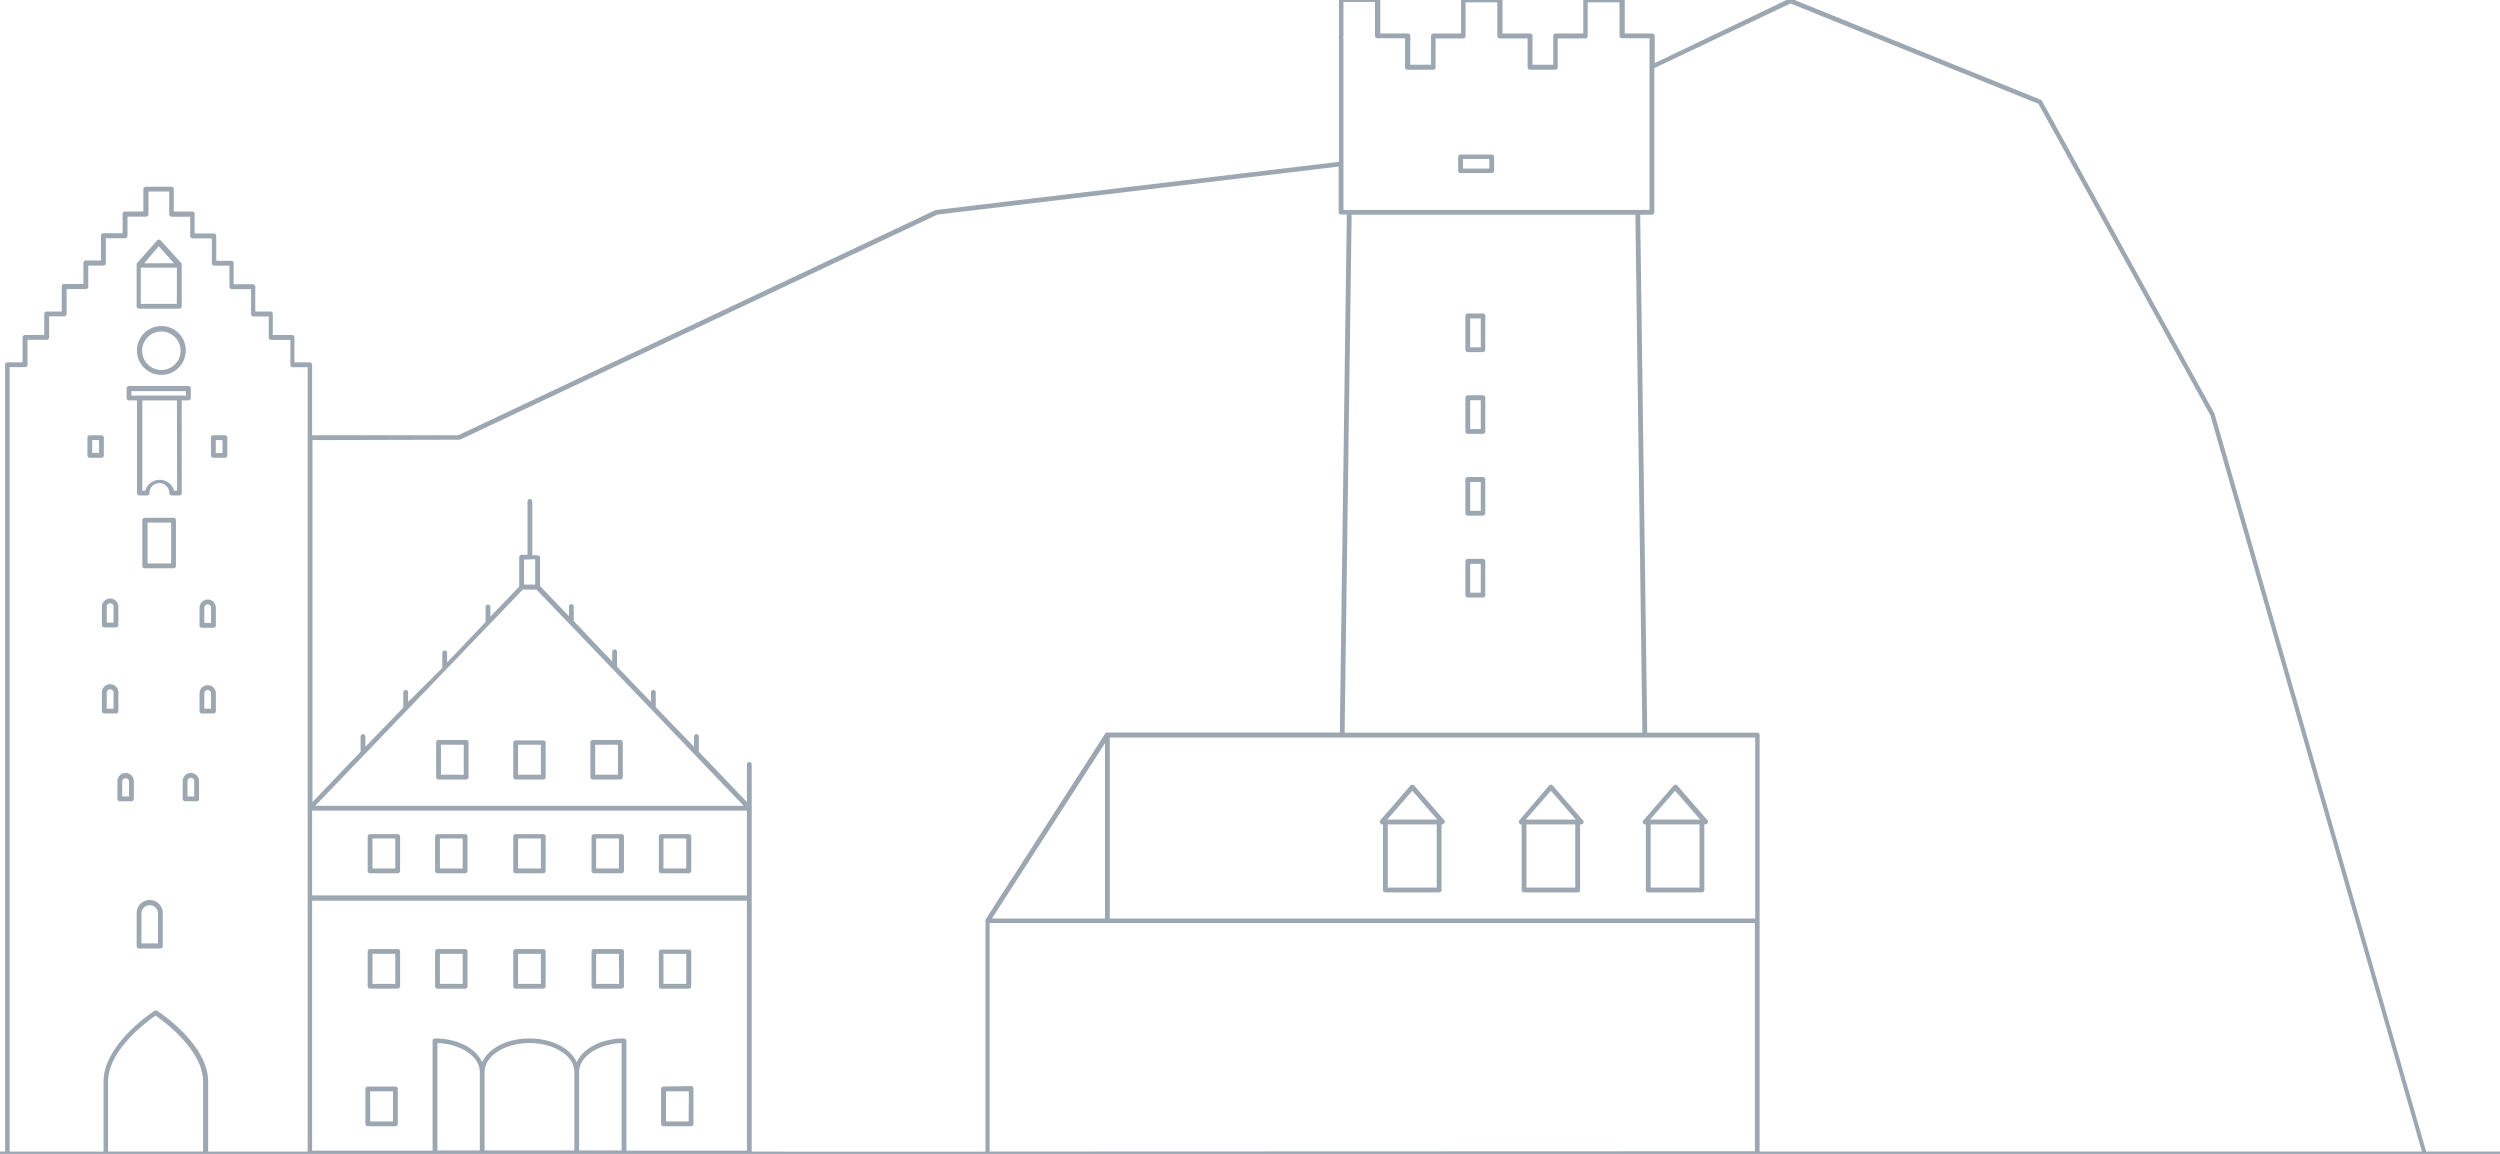 <?xml version="1.0"?>
<svg xmlns="http://www.w3.org/2000/svg" id="Layer_1" data-name="Layer 1" viewBox="0 0 260 120" width="520" height="240"><defs><style>.cls-1{fill:#9ca7b2;}</style></defs><path class="cls-1" d="M151.9,18h3.24a.25.25,0,0,0,.25-.25V16.32a.25.25,0,0,0-.25-.25H151.9a.25.25,0,0,0-.25.25v1.47A.25.25,0,0,0,151.9,18Zm.25-1.47h2.74v1h-2.74Z"/><path class="cls-1" d="M154.22,32.6h-1.57a.25.25,0,0,0-.25.25v3.52a.25.25,0,0,0,.25.25h1.57a.25.25,0,0,0,.25-.25V32.85A.25.25,0,0,0,154.22,32.6ZM154,36.12H152.9v-3H154Z"/><path class="cls-1" d="M154.22,41.11h-1.57a.25.25,0,0,0-.25.25v3.51a.25.25,0,0,0,.25.25h1.57a.25.25,0,0,0,.25-.25V41.36A.25.25,0,0,0,154.22,41.11ZM154,44.62H152.9v-3H154Z"/><path class="cls-1" d="M154.22,49.61h-1.57a.25.25,0,0,0-.25.25v3.52a.25.25,0,0,0,.25.25h1.57a.25.25,0,0,0,.25-.25V49.86A.25.25,0,0,0,154.22,49.61ZM154,53.13H152.9v-3H154Z"/><path class="cls-1" d="M154.22,58.12h-1.57a.25.25,0,0,0-.25.25v3.52a.25.25,0,0,0,.25.25h1.57a.25.25,0,0,0,.25-.25V58.37A.25.25,0,0,0,154.22,58.12ZM154,61.64H152.9v-3H154Z"/><path class="cls-1" d="M16.78,33.91a2.54,2.54,0,1,0,2.54,2.53A2.53,2.53,0,0,0,16.78,33.91Zm0,4.57a2,2,0,1,1,2-2A2,2,0,0,1,16.78,38.48Z"/><path class="cls-1" d="M14.39,32.1h4.26a.25.25,0,0,0,.25-.25V27.59a.19.19,0,0,0,0-.08.32.32,0,0,0,0-.09L16.71,25a.25.25,0,0,0-.37,0l-2.13,2.41s0,.06,0,.09,0,0,0,.08v4.26A.25.25,0,0,0,14.39,32.1Zm4-.5H14.64V27.84H18.4Zm-1.88-6,1.58,1.78H15Z"/><path class="cls-1" d="M13.42,41.64h.83v9.64a.25.25,0,0,0,.25.25h.79a.25.25,0,0,0,.25-.25,1,1,0,0,1,2.07,0,.25.25,0,0,0,.25.25h.79a.25.25,0,0,0,.25-.25V41.64h.69a.25.25,0,0,0,.25-.25v-1a.25.25,0,0,0-.25-.25H13.42a.25.25,0,0,0-.25.25v1A.25.25,0,0,0,13.42,41.64Zm5,9.39h-.31a1.56,1.56,0,0,0-3,0h-.31V41.64H18.4ZM13.67,40.68h5.67v.46H13.67Z"/><path class="cls-1" d="M10.8,47.36V45.52a.25.25,0,0,0-.25-.25H9.34a.25.25,0,0,0-.25.25v1.84a.25.25,0,0,0,.25.25h1.21A.25.25,0,0,0,10.8,47.36Zm-.5-.25H9.59V45.77h.71Z"/><path class="cls-1" d="M22.19,47.61h1.2a.25.25,0,0,0,.25-.25V45.52a.25.25,0,0,0-.25-.25h-1.2a.25.25,0,0,0-.25.25v1.84A.25.25,0,0,0,22.19,47.61Zm.25-1.84h.7v1.34h-.7Z"/><path class="cls-1" d="M18.05,53.85h-3a.25.25,0,0,0-.25.25v4.75a.25.25,0,0,0,.25.25h3a.25.25,0,0,0,.25-.25V54.1A.25.25,0,0,0,18.05,53.85ZM17.8,58.6H15.35V54.35H17.8Z"/><path class="cls-1" d="M10.6,65a.26.26,0,0,0,.25.25h1.21a.25.25,0,0,0,.25-.25V63.2a.86.86,0,1,0-1.71,0Zm.5-1.84a.36.36,0,1,1,.71,0v1.59H11.1Z"/><path class="cls-1" d="M21,65.29h1.2a.25.25,0,0,0,.25-.25V63.2a.85.85,0,1,0-1.7,0V65A.25.25,0,0,0,21,65.29Zm.25-2.09a.35.35,0,1,1,.7,0v1.59h-.7Z"/><path class="cls-1" d="M10.85,74.2h1.21a.25.25,0,0,0,.25-.25V72.11a.86.86,0,1,0-1.71,0V74A.26.26,0,0,0,10.85,74.2Zm.25-2.09a.36.36,0,1,1,.71,0V73.7H11.1Z"/><path class="cls-1" d="M12.21,83.08a.25.25,0,0,0,.25.25h1.21a.26.26,0,0,0,.25-.25V81.24a.86.86,0,0,0-.86-.85.85.85,0,0,0-.85.85Zm.5-1.84a.36.36,0,0,1,.71,0v1.59h-.71Z"/><path class="cls-1" d="M15.57,93.6A1.36,1.36,0,0,0,14.21,95v3.4a.25.25,0,0,0,.25.25h2.22a.25.25,0,0,0,.25-.25V95A1.36,1.36,0,0,0,15.57,93.6Zm.86,4.51H14.71V95a.86.86,0,0,1,1.72,0Z"/><path class="cls-1" d="M19,81.24v1.84a.25.25,0,0,0,.25.25h1.2a.25.25,0,0,0,.25-.25V81.24a.85.85,0,1,0-1.7,0Zm.5,0a.35.35,0,0,1,.35-.35.34.34,0,0,1,.35.35v1.59h-.7Z"/><path class="cls-1" d="M21,74.2h1.2a.25.25,0,0,0,.25-.25V72.11a.85.85,0,1,0-1.7,0V74A.25.25,0,0,0,21,74.2Zm.25-2.09a.35.35,0,1,1,.7,0V73.7h-.7Z"/><path class="cls-1" d="M260,119.76h-7.68L230.3,43,212.36,10.48a.24.24,0,0,0-.13-.11L186.29-.14a.23.23,0,0,0-.2,0l-14,6.7V3.73a.26.26,0,0,0-.25-.25h-2.87V0a.25.25,0,0,0-.25-.25h-3.81a.25.25,0,0,0-.25.25V3.48h-2.87a.26.26,0,0,0-.25.25v3h-2.16v-3a.25.25,0,0,0-.25-.25h-2.87V0A.25.25,0,0,0,156-.26h-3.8a.25.25,0,0,0-.25.25V3.48h-2.87a.25.25,0,0,0-.25.25v3h-2.16v-3a.25.25,0,0,0-.25-.25h-2.87V0a.25.25,0,0,0-.25-.25h-3.8a.25.25,0,0,0-.25.25V3.73a.18.18,0,0,0,0,.11.25.25,0,0,0,0,.11V16.83l-41.84,5-.08,0L47.64,45.27H32.46V37.93a.25.25,0,0,0-.25-.25H30.62V35.09a.25.25,0,0,0-.25-.25h-2V32.65a.25.25,0,0,0-.25-.25H26.55V29.81a.25.25,0,0,0-.25-.25h-2V27.37a.25.25,0,0,0-.25-.25H22.49V24.53a.26.26,0,0,0-.25-.25h-2v-2A.25.25,0,0,0,20,22H18.07V19.67a.25.25,0,0,0-.25-.25H15.16a.25.25,0,0,0-.25.25V22H13a.25.25,0,0,0-.25.25v2h-2a.25.25,0,0,0-.25.25v2.59H8.92a.25.25,0,0,0-.25.25v2.19h-2a.25.25,0,0,0-.25.25V32.4H4.85a.25.25,0,0,0-.25.25v2.19h-2a.25.25,0,0,0-.25.25v2.59H.78a.25.25,0,0,0-.25.25v81.83H0a.25.25,0,0,0-.25.25.25.25,0,0,0,.25.25H260a.25.25,0,0,0,0-.5ZM186.21.36,212,10.8l17.88,32.39,22,76.57H183V76.45a.25.25,0,0,0-.25-.25H171.31l-.73-53.87h1.22a.26.26,0,0,0,.25-.25v-15ZM103.16,95.53l11.76-18.24V95.53Zm67.9-18.83h11.48V95.53H115.42V76.7Zm-31.22-.5.73-53.87h29.51l.73,53.87Zm-.12-76H143V3.73a.25.25,0,0,0,.25.25h2.87V7a.25.25,0,0,0,.25.25h2.66A.25.25,0,0,0,149.3,7V4h2.87a.25.25,0,0,0,.25-.25V.24h3.3V3.73A.25.25,0,0,0,156,4h2.87V7a.25.25,0,0,0,.25.25h2.66A.25.25,0,0,0,162,7V4h2.87a.25.25,0,0,0,.25-.25V.24h3.31V3.73a.25.25,0,0,0,.25.25h2.87V21.83H139.72V4s0-.07-.05-.11a.19.19,0,0,0,.05-.11Zm-92,45.53a.2.2,0,0,0,.11,0L97.48,22.32l41.74-5v4.74a.25.25,0,0,0,.25.25h.6l-.73,53.87H115.15a.24.24,0,0,0-.09,0l-.08.05,0,0L102.49,95.64a.31.31,0,0,0,0,.13h0v24H78.18V84.05s0,0,0-.08,0,0,0,0V79.5a.25.25,0,0,0-.5,0v3.91l-5-5.23V76.6a.25.25,0,0,0-.5,0v1.06L68.2,73.55V72a.25.25,0,0,0-.5,0V73l-3.53-3.67V67.79a.25.25,0,0,0-.25-.25.25.25,0,0,0-.25.25v1l-4-4.2V63.08a.25.25,0,0,0-.5,0v1l-3-3.13V58a.25.25,0,0,0-.25-.25h-.56V52.15a.25.25,0,0,0-.5,0V57.7h-.57A.25.25,0,0,0,54,58v3l-3,3.13v-1a.25.25,0,0,0-.25-.25.25.25,0,0,0-.25.25v1.56l-4,4.2v-1a.25.25,0,0,0-.5,0v1.57L42.44,73V72a.25.25,0,0,0-.5,0v1.59L38,77.66V76.6a.25.25,0,0,0-.25-.25.25.25,0,0,0-.25.25v1.58l-5,5.23V79.5s0,0,0,0V45.77Zm3.22,19.16,0,0,3.43-3.57h1.42l3.43,3.57s0,0,0,0L77.34,83.8H32.79Zm4.72-6.73v2.64H54.5V58.2ZM49.9,119.65H45.49V108.48c2.45.09,4.41,1.4,4.41,3Zm.5-8.17c0-1.66,2.1-3,4.67-3s4.66,1.34,4.66,3v8.17H50.4Zm9.83,0c0-1.6,2-2.91,4.42-3v11.17H60.23ZM64.9,108c-2.32,0-4.27,1-4.92,2.48C59.33,109,57.39,108,55.07,108s-4.27,1-4.92,2.48C49.5,109,47.56,108,45.24,108a.25.25,0,0,0-.25.25v11.42H32.46v-26H77.68v26H65.15V108.23A.25.25,0,0,0,64.9,108ZM77.68,93.12H32.46V84.3H77.68ZM1,38.18H2.61a.25.25,0,0,0,.25-.25V35.34h2a.25.25,0,0,0,.25-.25V32.9H6.68a.25.25,0,0,0,.25-.25V30.06h2a.25.25,0,0,0,.25-.25V27.62h1.58a.25.25,0,0,0,.25-.25V24.78h2a.25.25,0,0,0,.25-.25v-2h1.93a.25.25,0,0,0,.25-.25V19.92h2.16v2.37a.25.25,0,0,0,.25.25h1.93v2a.25.25,0,0,0,.25.25h2v2.59a.25.25,0,0,0,.25.25h1.58v2.19a.25.25,0,0,0,.25.25h2v2.59a.25.25,0,0,0,.25.25h1.59v2.19a.25.25,0,0,0,.25.25h2v2.59a.25.25,0,0,0,.25.25H32v81.58H21.65v-7.27c0-3.91-5.09-7.24-5.31-7.38a.26.26,0,0,0-.27,0c-.21.14-5.3,3.47-5.3,7.38v7.27H1Zm10.24,81.58v-7.27c0-3.3,4.13-6.31,4.94-6.87.81.56,4.94,3.57,4.94,6.87v7.27Zm91.68,0V96h79.59v23.73Z"/><path class="cls-1" d="M143.73,85.74h.1v6.82a.25.25,0,0,0,.25.25h5.59a.25.25,0,0,0,.25-.25V85.74H150a.25.25,0,0,0,.22-.15.24.24,0,0,0,0-.27l-3.15-3.63a.27.27,0,0,0-.19-.08.26.26,0,0,0-.19.08l-3.15,3.63a.25.25,0,0,0,0,.27A.25.25,0,0,0,143.73,85.74Zm5.69,6.57h-5.09V85.74h5.09Zm-2.54-10.07,2.6,3h-5.21Z"/><path class="cls-1" d="M158.14,85.74h.11v6.82a.25.25,0,0,0,.25.25h5.58a.25.25,0,0,0,.25-.25V85.74h.11a.25.25,0,0,0,.19-.42l-3.15-3.63a.27.27,0,0,0-.19-.08.26.26,0,0,0-.19.08L158,85.32a.25.25,0,0,0,0,.27A.25.25,0,0,0,158.14,85.74Zm5.69,6.57h-5.08V85.74h5.08Zm-2.54-10.07,2.6,3h-5.21Z"/><path class="cls-1" d="M171.06,85.74h.11v6.82a.25.25,0,0,0,.25.25H177a.25.25,0,0,0,.25-.25V85.74h.11a.25.25,0,0,0,.23-.15.25.25,0,0,0,0-.27l-3.15-3.63a.26.26,0,0,0-.38,0l-3.15,3.63a.25.25,0,0,0,.19.42Zm5.69,6.57h-5.08V85.74h5.08Zm-2.54-10.07,2.61,3h-5.21Z"/><path class="cls-1" d="M38.49,90.82h2.87a.25.25,0,0,0,.25-.25V87a.25.25,0,0,0-.25-.25H38.49a.25.25,0,0,0-.25.25v3.62A.25.25,0,0,0,38.49,90.82Zm.25-3.62h2.37v3.12H38.74Z"/><path class="cls-1" d="M45.5,90.82h2.87a.25.25,0,0,0,.25-.25V87a.25.25,0,0,0-.25-.25H45.5a.25.25,0,0,0-.25.25v3.62A.25.25,0,0,0,45.5,90.82Zm.25-3.62h2.37v3.12H45.75Z"/><path class="cls-1" d="M61.77,90.82h2.87a.25.25,0,0,0,.25-.25V87a.25.25,0,0,0-.25-.25H61.77a.25.25,0,0,0-.25.25v3.62A.25.25,0,0,0,61.77,90.82ZM62,87.2h2.37v3.12H62Z"/><path class="cls-1" d="M68.77,90.82h2.87a.25.25,0,0,0,.25-.25V87a.25.25,0,0,0-.25-.25H68.77a.25.25,0,0,0-.25.25v3.62A.25.25,0,0,0,68.77,90.82ZM69,87.2h2.37v3.12H69Z"/><path class="cls-1" d="M53.63,90.82H56.5a.25.25,0,0,0,.25-.25V87a.25.25,0,0,0-.25-.25H53.63a.25.25,0,0,0-.25.25v3.62A.25.25,0,0,0,53.63,90.82Zm.25-3.62h2.37v3.12H53.88Z"/><path class="cls-1" d="M41.36,98.7H38.49a.25.25,0,0,0-.25.25v3.62a.25.25,0,0,0,.25.25h2.87a.25.25,0,0,0,.25-.25V99A.25.25,0,0,0,41.36,98.7Zm-.25,3.62H38.74V99.2h2.37Z"/><path class="cls-1" d="M48.37,98.7H45.5a.25.25,0,0,0-.25.25v3.62a.25.25,0,0,0,.25.25h2.87a.25.25,0,0,0,.25-.25V99A.25.25,0,0,0,48.37,98.7Zm-.25,3.62H45.75V99.2h2.37Z"/><path class="cls-1" d="M64.64,98.7H61.77a.25.25,0,0,0-.25.25v3.62a.25.25,0,0,0,.25.25h2.87a.25.25,0,0,0,.25-.25V99A.25.25,0,0,0,64.64,98.7Zm-.25,3.62H62V99.2h2.37Z"/><path class="cls-1" d="M68.77,102.82h2.87a.25.25,0,0,0,.25-.25V99a.25.25,0,0,0-.25-.25H68.77a.25.25,0,0,0-.25.25v3.62A.25.25,0,0,0,68.77,102.82ZM69,99.2h2.37v3.12H69Z"/><path class="cls-1" d="M56.5,98.7H53.63a.25.25,0,0,0-.25.25v3.62a.25.25,0,0,0,.25.25H56.5a.25.25,0,0,0,.25-.25V99A.25.25,0,0,0,56.5,98.7Zm-.25,3.62H53.88V99.2h2.37Z"/><path class="cls-1" d="M41.12,113H38.25a.26.26,0,0,0-.25.25v3.63a.26.26,0,0,0,.25.25h2.87a.25.25,0,0,0,.25-.25V113.2A.25.25,0,0,0,41.12,113Zm-.25,3.63H38.5v-3.13h2.37Z"/><path class="cls-1" d="M69,113a.25.25,0,0,0-.25.25v3.63a.25.25,0,0,0,.25.25h2.87a.25.25,0,0,0,.25-.25V113.2a.25.25,0,0,0-.25-.25Zm2.62,3.63H69.27v-3.13h2.37Z"/><path class="cls-1" d="M53.63,81.07H56.5a.25.25,0,0,0,.25-.25V77.2A.25.25,0,0,0,56.5,77H53.63a.25.25,0,0,0-.25.25v3.62A.25.25,0,0,0,53.63,81.07Zm.25-3.62h2.37v3.12H53.88Z"/><path class="cls-1" d="M61.65,81.07h2.87a.25.25,0,0,0,.25-.25V77.2a.25.25,0,0,0-.25-.25H61.65a.25.25,0,0,0-.25.25v3.62A.25.25,0,0,0,61.65,81.07Zm.25-3.62h2.37v3.12H61.9Z"/><path class="cls-1" d="M45.61,81.07h2.87a.25.25,0,0,0,.25-.25V77.2a.25.25,0,0,0-.25-.25H45.61a.25.25,0,0,0-.25.25v3.62A.25.25,0,0,0,45.61,81.07Zm.25-3.62h2.37v3.12H45.86Z"/></svg>
